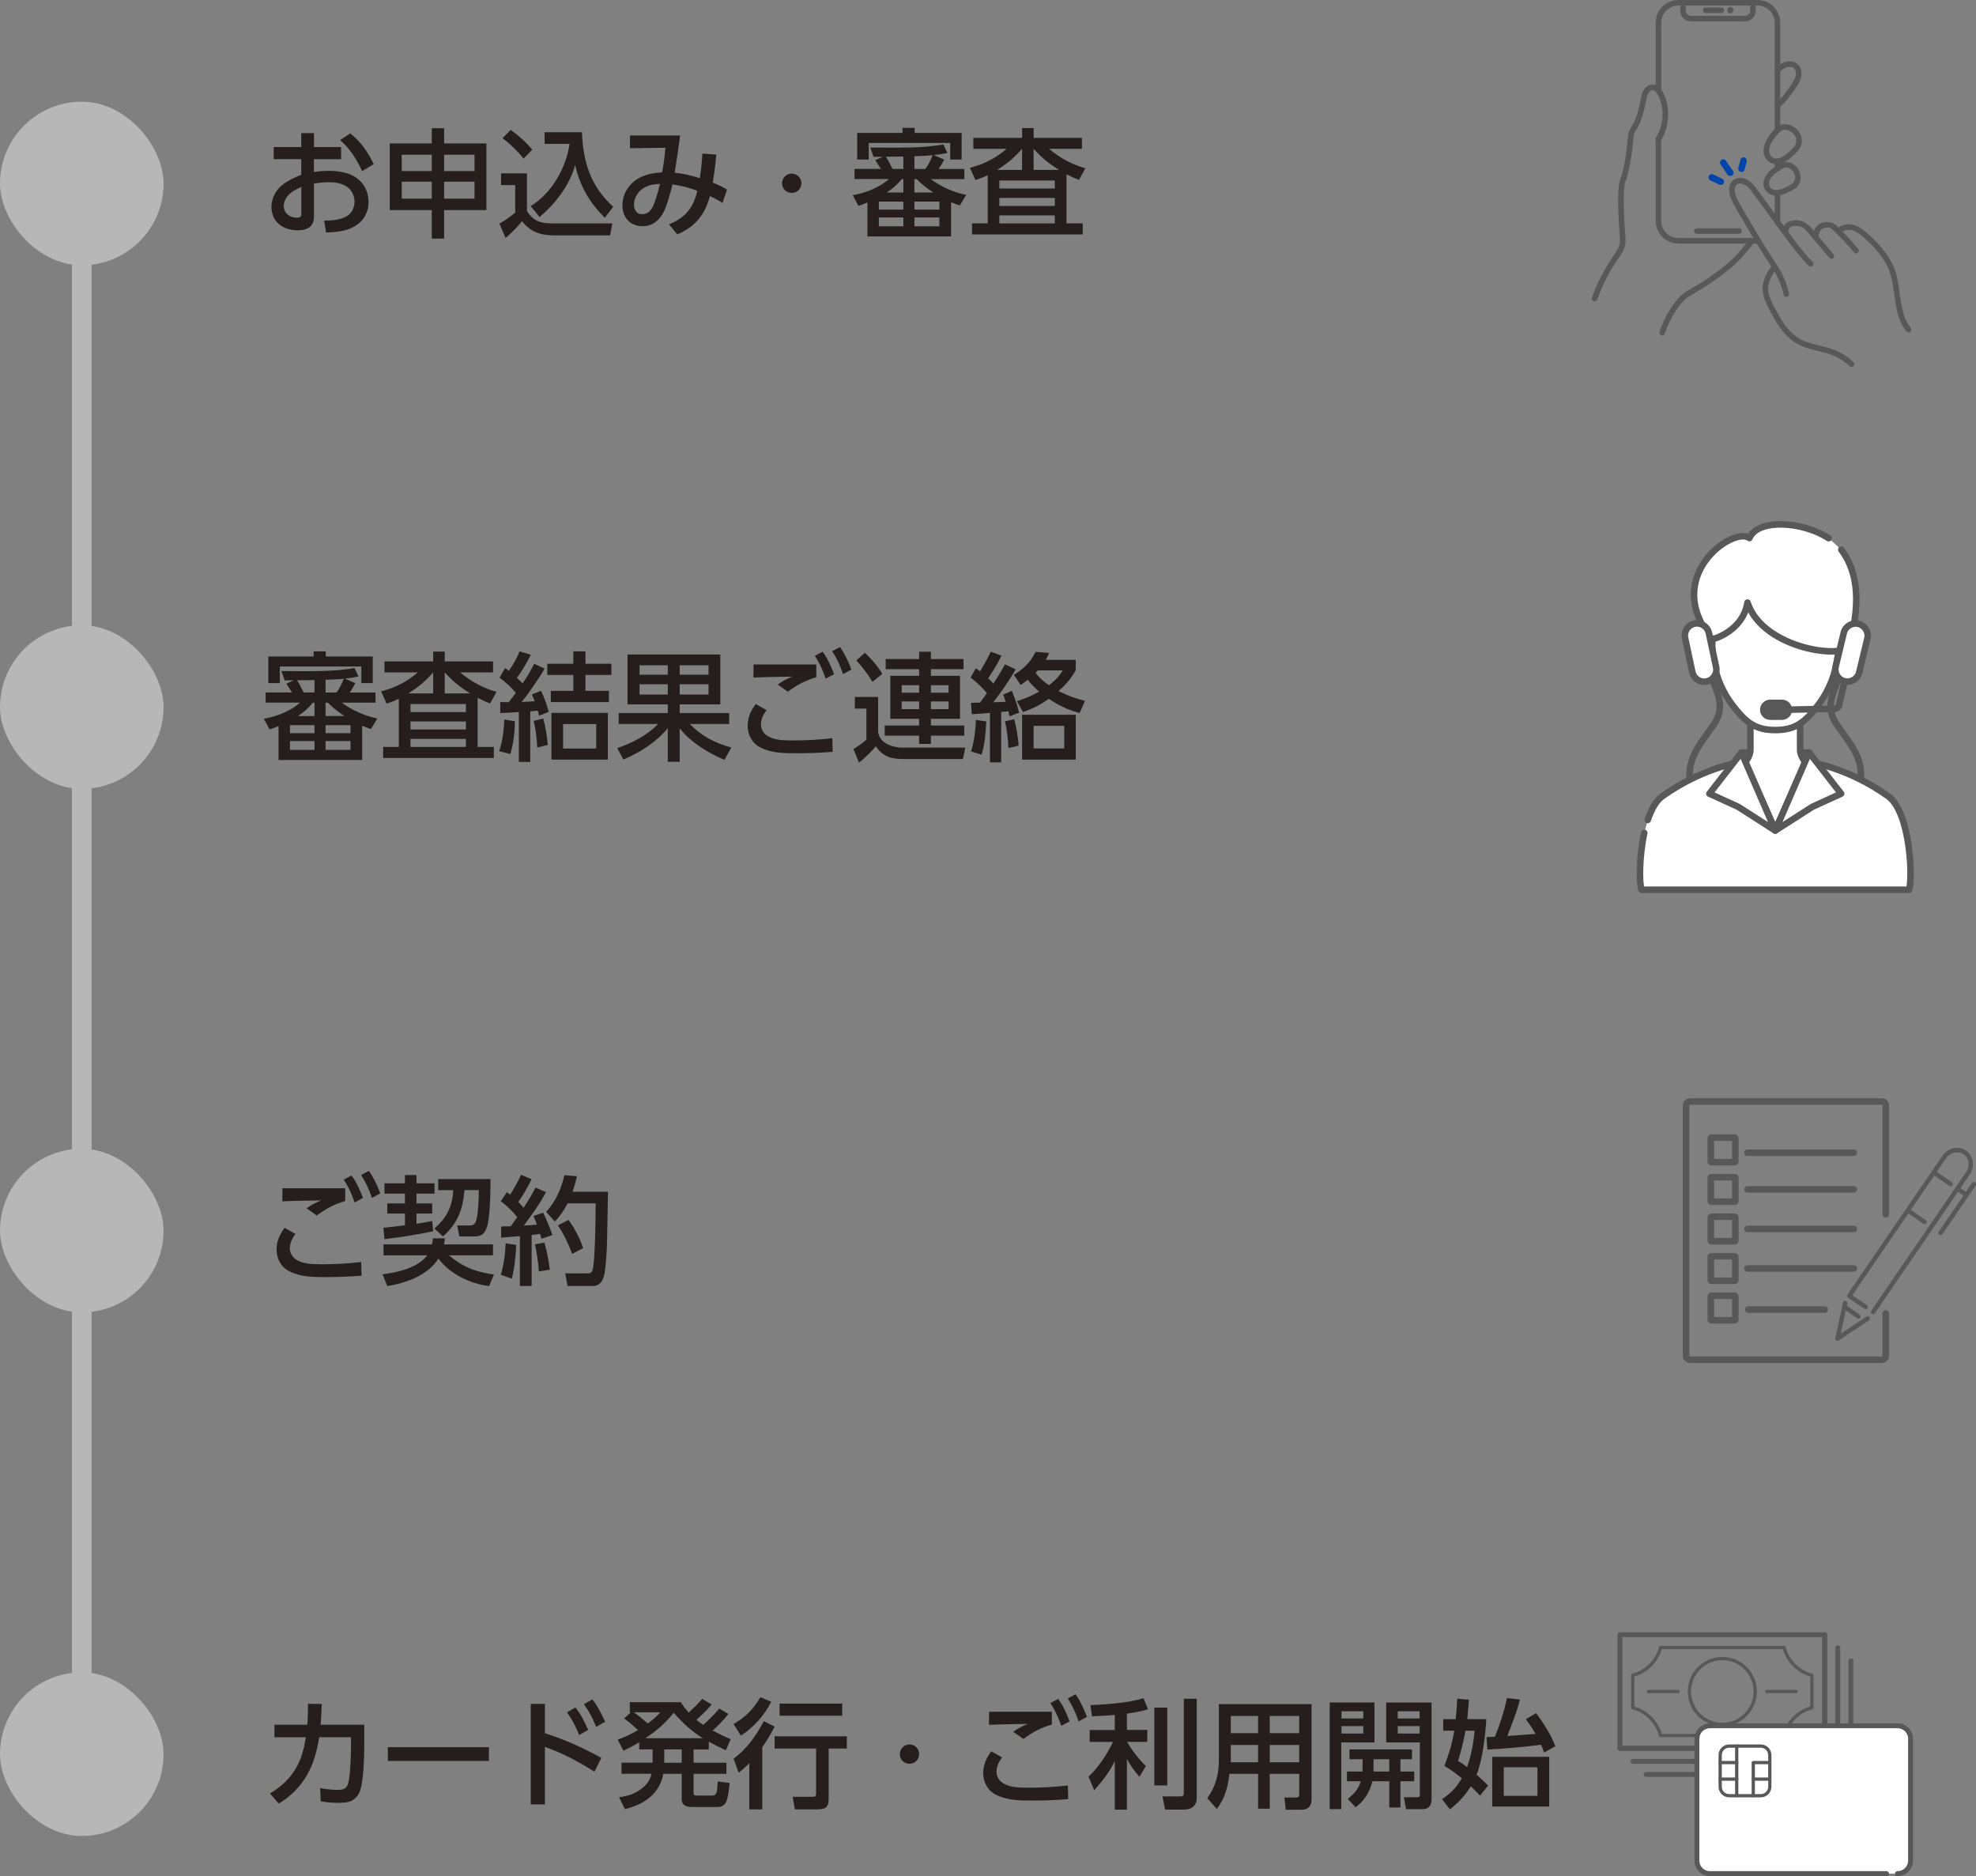 <?xml version="1.0" encoding="UTF-8"?>
<svg id="_レイヤー_2" data-name="レイヤー 2" xmlns="http://www.w3.org/2000/svg" width="604" height="573.34" viewBox="0 0 604 573.34">
  <rect x="0" y="0" width="604" height="573.34" fill="#808080" stroke="none"/>
  <defs>
    <style>
      .cls-1, .cls-2, .cls-3, .cls-4, .cls-5, .cls-6, .cls-7 {
        stroke-linecap: round;
      }

      .cls-1, .cls-2, .cls-3, .cls-4, .cls-5, .cls-7 {
        stroke: #595858;
        stroke-linejoin: round;
      }

      .cls-1, .cls-3, .cls-8, .cls-6, .cls-7 {
        fill: none;
      }

      .cls-2, .cls-9, .cls-5 {
        fill: #fff;
      }

      .cls-3 {
        stroke-width: 1.5px;
      }

      .cls-10, .cls-4 {
        fill: #595858;
      }

      .cls-8 {
        stroke: #b7b7b7;
        stroke-width: 6px;
      }

      .cls-8, .cls-6 {
        stroke-miterlimit: 10;
      }

      .cls-4 {
        stroke-width: .5px;
      }

      .cls-11 {
        fill: #251e1c;
      }

      .cls-5, .cls-6, .cls-7 {
        stroke-width: 2px;
      }

      .cls-6 {
        stroke: #0046aa;
      }

      .cls-12 {
        fill: #b7b7b7;
      }
    </style>
  </defs>
  <g id="text">
    <g>
      <g>
        <path class="cls-10" d="M570.54,402.35l-7.89,5.24,1.56-7.11,3.47,2.38c.1.07.21.11.33.12.23.02.47-.09.61-.29.21-.31.13-.73-.18-.94l-3.92-2.68.16-.71c.08-.36-.15-.72-.51-.8-.36-.08-.72.15-.8.51l-2.38,10.87c-.06.27.05.55.28.7.1.07.21.11.33.12.15.01.3-.03.42-.11l9.27-6.16c.31-.21.39-.62.19-.93-.21-.31-.62-.39-.93-.19Z"/>
        <path class="cls-10" d="M603.71,361.33c-.31-.21-.73-.13-.94.18l-1.86,2.72-1.66-1.14,2.81-4.1c.82-1.19,1.15-2.61.95-3.99-.2-1.4-.93-2.6-2.06-3.36-1.12-.77-2.5-1.02-3.88-.7-1.36.31-2.55,1.14-3.37,2.33l-3.19,4.66s0,0,0,0c0,0,0,0,0,0l-7.94,11.6s0,0,0,0c0,0,0,0,0,0l-17.86,26.1c-.21.31-.13.73.18.94l4.99,3.41c.31.21.73.13.94-.18.21-.31.13-.73-.18-.94l-4.43-3.03,17.1-24.98,4.58,3.14c.1.07.21.11.33.12.23.02.47-.09.61-.29.21-.31.13-.73-.18-.94l-4.58-3.14,7.18-10.49,4.58,3.14c.1.07.21.11.33.12.23.02.47-.09.61-.29.21-.31.13-.73-.18-.94l-4.58-3.14,2.81-4.1c.62-.91,1.53-1.54,2.56-1.78,1.01-.23,2.01-.06,2.82.5.81.55,1.34,1.42,1.48,2.45.15,1.04-.11,2.12-.73,3.03l-28.99,42.35c-.21.31-.13.73.18.94.1.07.21.11.33.12.23.02.47-.09.61-.29l25.42-37.14,1.67,1.14-7.56,11.05c-.21.31-.13.73.18.94.1.07.21.11.33.12.23.02.47-.09.61-.29l7.94-11.61s0,0,0,0c0,0,0,0,0,0l2.24-3.27c.21-.31.13-.73-.18-.94Z"/>
      </g>
      <g>
        <path class="cls-7" d="M576.43,371.08v-33.24c0-.67-.54-1.21-1.21-1.21h-58.64c-.67,0-1.21.54-1.21,1.21v76.49c0,.67.54,1.21,1.21,1.21h58.64c.67,0,1.21-.54,1.21-1.21v-12.94"/>
        <line class="cls-7" x1="566.64" y1="387.66" x2="534.14" y2="387.66"/>
        <line class="cls-7" x1="534.14" y1="375.58" x2="566.64" y2="375.58"/>
        <line class="cls-7" x1="534.14" y1="363.5" x2="566.64" y2="363.5"/>
        <line class="cls-7" x1="534.14" y1="352.28" x2="566.64" y2="352.28"/>
        <line class="cls-7" x1="534.39" y1="400.22" x2="557.78" y2="400.22"/>
        <path class="cls-10" d="M529.43,348.68v5.49h-5.49v-5.49h5.49M530.22,346.68h-7.08c-.67,0-1.21.54-1.21,1.21v7.08c0,.67.54,1.21,1.21,1.21h7.08c.67,0,1.21-.54,1.21-1.21v-7.08c0-.67-.54-1.21-1.21-1.21h0Z"/>
        <path class="cls-10" d="M529.43,360.76v5.49h-5.49v-5.49h5.49M530.22,358.76h-7.08c-.67,0-1.21.54-1.21,1.21v7.08c0,.67.54,1.21,1.21,1.21h7.08c.67,0,1.21-.54,1.21-1.21v-7.08c0-.67-.54-1.21-1.21-1.21h0Z"/>
        <path class="cls-10" d="M529.43,372.84v5.49h-5.49v-5.49h5.49M530.22,370.84h-7.08c-.67,0-1.21.54-1.21,1.21v7.08c0,.67.54,1.21,1.21,1.21h7.08c.67,0,1.21-.54,1.21-1.21v-7.08c0-.67-.54-1.21-1.21-1.21h0Z"/>
        <path class="cls-10" d="M529.43,384.92v5.49h-5.49v-5.49h5.49M530.22,382.92h-7.08c-.67,0-1.21.54-1.21,1.21v7.08c0,.67.54,1.21,1.21,1.21h7.08c.67,0,1.21-.54,1.21-1.21v-7.08c0-.67-.54-1.21-1.21-1.21h0Z"/>
        <path class="cls-10" d="M529.43,397v5.49h-5.49v-5.49h5.49M530.22,395h-7.08c-.67,0-1.21.54-1.21,1.21v7.08c0,.67.54,1.21,1.21,1.21h7.08c.67,0,1.21-.54,1.21-1.21v-7.08c0-.67-.54-1.21-1.21-1.21h0Z"/>
      </g>
    </g>
    <g>
      <path class="cls-7" d="M519.54,245.91h46.2c6.3-9.83,1.77-16.07-2.61-22.1-.54-.74-1.07-1.47-1.56-2.19-3.25-4.72-1.93-8.13-.26-12.45.86-2.23,1.91-4.93,2.61-8.45h-42.55c.71,3.53,1.75,6.23,2.61,8.45,1.67,4.32,2.99,7.73-.26,12.45-.5.72-1.03,1.45-1.56,2.19-4.38,6.04-8.9,12.27-2.61,22.1Z"/>
      <g>
        <polygon class="cls-5" points="532.3 229.98 536.3 229.98 532.3 237.06 532.3 229.98"/>
        <polygon class="cls-5" points="552.98 229.98 548.98 229.98 552.98 237.06 552.98 229.98"/>
        <path class="cls-5" d="M542.64,215.14h7.6v13.99c0,4.58,8.92,10.77,8.92,10.77,0,0,.71,13.08-5.68,16.45-6.39,3.37-10.84,5.02-10.84,5.02,0,0-4.45-1.65-10.84-5.02-6.39-3.37-5.68-16.45-5.68-16.45,0,0,8.92-6.18,8.92-10.77v-13.99h7.6Z"/>
        <path class="cls-5" d="M561.93,197.08c0,7.09-2.52,13.5-6.01,18.15-4.22,5.61-7.22,7.88-13.27,7.88s-9.06-2.27-13.27-7.88c-3.49-4.64-6.01-11.06-6.01-18.15s2.16-13.5,5.65-18.15c3.49-4.64,8.31-7.52,13.64-7.52s10.15,2.87,13.64,7.52c3.49,4.64,5.65,11.06,5.65,18.15Z"/>
        <path class="cls-5" d="M502.6,254.55c-1.6,7.36-1.57,15.61-.82,17.36h81.72c1.24-2.9.52-23.72-6.39-28.61-11.7-8.26-21.99-10.07-24.99-10.69l-9.48,21.01-9.48-21.01c-3,.62-13.29,2.43-24.99,10.69-1.97,1.39-3.44,4.07-4.5,7.27"/>
        <polygon class="cls-5" points="532.3 229.98 522.51 242.55 531.31 246.57 542.64 253.83 532.3 229.98"/>
        <polygon class="cls-5" points="552.98 229.98 562.77 242.55 553.98 246.57 542.64 253.83 552.98 229.98"/>
        <path class="cls-5" d="M558.95,164.47c-7.96-5.19-21.67-6.03-24.21-.03-4.76-3.75-27.14,11.68-11.39,30.95,0,0,9.32-2.24,10.8-11.25,4.76,14.6,30.92,17.64,31.22,12.75,1.86-7.44,4.42-19.58-2.55-28.91"/>
      </g>
      <path class="cls-5" d="M521.7,208.25h0c-2,.43-3.98-.86-4.41-2.86l-2.21-10.39c-.43-2,.86-3.98,2.86-4.41h0c2-.43,3.98.86,4.41,2.86l2.21,10.39c.43,2-.86,3.98-2.86,4.41Z"/>
      <path class="cls-7" d="M545.06,216.91l15.91-.31c.47-.04.94-.4,1.13-.91l2.97-12.78"/>
      <path class="cls-10" d="M544.7,220.01h-3.62c-1.7,0-3.1-1.39-3.1-3.1h0c0-1.7,1.39-3.1,3.1-3.1h3.62c1.7,0,3.1,1.39,3.1,3.1h0c0,1.7-1.39,3.1-3.1,3.1Z"/>
      <path class="cls-5" d="M563.83,208.2h0c-1.99-.48-3.22-2.5-2.74-4.48l2.49-10.32c.48-1.99,2.5-3.22,4.48-2.74h0c1.99.48,3.22,2.5,2.74,4.48l-2.49,10.32c-.48,1.99-2.5,3.22-4.48,2.74Z"/>
    </g>
    <g>
      <g>
        <path class="cls-4" d="M543.63,21.82c.56-.43,1.15-.82,1.75-1.19.52-.32,1.11-.43,1.71-.42.49,0,.96.06,1.34.4.37.32.6.77.71,1.24.29,1.24-.37,2.53-1.01,3.55-.75,1.2-1.59,2.35-2.47,3.46-.78.99-1.68,2.08-2.64,2.82-.26.2-.4.52-.22.83.15.25.57.42.83.22,1.05-.81,1.92-1.82,2.75-2.84,1.02-1.26,2-2.58,2.86-3.97.79-1.28,1.43-2.82,1.08-4.34-.3-1.32-1.28-2.36-2.64-2.53-.81-.1-1.66-.02-2.41.3-.4.17-.75.41-1.11.65-.39.25-.77.51-1.13.79-.26.2-.4.52-.22.83.15.26.56.41.83.22"/>
        <path class="cls-4" d="M507.55,27.69V8.75c0-.87-.08-1.82.06-2.68.44-2.63,2.72-4.6,5.39-4.61.71,0,1.42,0,2.14,0h21.2c.29,0,.58,0,.86,0,.93,0,1.84.21,2.65.66,1.16.63,2.09,1.68,2.53,2.93.25.7.33,1.4.33,2.13v32.61c0,.78,1.21.78,1.21,0V8.39c0-.46,0-.92,0-1.38,0-1.05-.22-2.06-.67-3.01-1.1-2.31-3.51-3.75-6.05-3.75-.87,0-1.74,0-2.61,0h-21.09c-.23,0-.45,0-.68,0-1.52.04-2.97.61-4.13,1.59-1.11.93-1.91,2.27-2.2,3.7-.11.56-.14,1.12-.14,1.69v20.46c0,.78,1.21.78,1.21,0"/>
        <path class="cls-4" d="M542.72,58.93v7.68c0,.43-.01.86-.01,1.29,0,.78,1.21.78,1.21,0,0-2.62.01-5.25.01-7.87v-1.1c0-.78-1.21-.78-1.21,0"/>
        <path class="cls-4" d="M506.34,42.45v24.92c0,1.12.23,2.21.74,3.21.84,1.63,2.37,2.87,4.13,3.36.71.2,1.43.24,2.16.24h23.71c.11,0,.22,0,.32,0,.78-.02.78-1.23,0-1.21-.99.03-1.99,0-2.99,0h-20.2c-.39,0-.78,0-1.18,0-1.27,0-2.53-.41-3.51-1.24-1.25-1.05-1.98-2.58-1.99-4.21,0-.27,0-.55,0-.82v-24.25c0-.78-1.21-.78-1.21,0"/>
        <path class="cls-4" d="M543.93,51.48v-2.19c0-.32-.28-.62-.6-.6-.33.01-.6.27-.6.6v2.19c0,.32.28.62.6.6.33-.01.6-.27.6-.6"/>
        <path class="cls-4" d="M518.66,71.22c1.49,0,2.98,0,4.47,0,2.21,0,4.43,0,6.64,0,.61,0,1.23,0,1.84,0,.78,0,.78-1.21,0-1.21-1.51,0-3.02,0-4.52,0-2.21,0-4.42,0-6.63,0-.6,0-1.2,0-1.81,0-.78,0-.78,1.21,0,1.21"/>
        <path class="cls-4" d="M535.23,2.43h0c.06.77,1.21.79,1.21,0v-.12h-1.21c0,.53.07,1.1-.13,1.61-.24.62-.85,1.08-1.51,1.16-.39.05-.8.01-1.2.01-.46,0-.91,0-1.37,0-.97,0-1.94,0-2.91,0-3.61,0-7.22,0-10.83,0-.4,0-.78,0-1.15-.16-.35-.16-.64-.42-.83-.75-.34-.57-.26-1.22-.26-1.85h-1.21v.1c0,.33.28.6.6.6.36,0,.57-.28.6-.6h0c.04-.32-.3-.6-.6-.6-.36,0-.57.28-.6.6h1.21v-.1c0-.78-1.21-.78-1.21,0,0,.67-.05,1.35.2,1.98.34.88,1.04,1.55,1.94,1.85.44.14.9.14,1.35.14.47,0,.94,0,1.41,0,1.03,0,2.07,0,3.1,0,1.92,0,3.84,0,5.76,0,1.04,0,2.08,0,3.12,0,.94,0,1.89.06,2.83-.01,1.05-.08,2.03-.67,2.52-1.61.39-.75.36-1.54.36-2.37,0-.78-1.21-.78-1.21,0v.12h1.21c-.02-.33-.26-.6-.6-.6-.31,0-.63.28-.6.6"/>
        <path class="cls-4" d="M521.37,3.73c1.59,0,3.18,0,4.77,0,.78,0,.78-1.21,0-1.21-1.59,0-3.18,0-4.77,0-.78,0-.78,1.21,0,1.21"/>
        <path class="cls-4" d="M528.9,3.83c.91,0,.91-1.41,0-1.41s-.91,1.41,0,1.41"/>
        <path class="cls-4" d="M507.37,42.88c.6-.76.99-1.69,1.33-2.59.39-1.02.65-2.08.8-3.17.3-2.19.16-4.43-.49-6.54-.58-1.91-1.84-4.84-4.32-4.44-1.04.17-1.87,1.02-2.29,1.95-.49,1.08-.62,2.29-.87,3.44-.55,2.53-1.22,5.13-2.62,7.34-.42.66.63,1.27,1.04.61,1.16-1.84,1.85-3.96,2.37-6.05.25-1.01.47-2.02.67-3.04.19-.95.38-2.01,1.15-2.68,1.71-1.49,3.08,1.4,3.52,2.66.66,1.89.9,3.89.72,5.88-.09,1.08-.33,2.16-.67,3.19-.17.52-.38,1.02-.61,1.51-.2.41-.38.79-.6,1.08-.2.26-.25.6,0,.85.21.21.65.26.85,0"/>
        <path class="cls-4" d="M498.92,38.87c-.42.65-.82,1.43-.97,2.2-.13.68-.14,1.39-.21,2.08-.17,1.64-.37,3.28-.62,4.91-.26,1.68-.57,3.36-1.02,5-.3,1.11-.8,2.15-.97,3.3-.22,1.47-.26,2.97-.26,4.45-.01,1.92.05,3.83.14,5.75.1,2.05.27,4.1.39,6.15.06,1.05-.01,2.05-.44,3.02-.41.92-1,1.76-1.57,2.58-2.44,3.52-4.47,7.29-6,11.29-.19.49-.37.99-.55,1.49-.11.31.12.66.42.74.33.09.63-.11.74-.42,1.41-4.01,3.33-7.85,5.68-11.39,1.09-1.64,2.48-3.27,2.84-5.27.2-1.12.07-2.24,0-3.37-.07-1-.14-2-.2-2.99-.12-1.98-.2-3.96-.23-5.95-.02-1.63-.02-3.26.12-4.89.01-.15.03-.3.04-.44,0-.08.02-.15.03-.23,0-.03,0-.06.01-.09.03-.2,0,.06,0-.05.04-.25.08-.51.14-.76.12-.51.34-.99.51-1.49.5-1.51.83-3.07,1.11-4.64.31-1.73.55-3.47.75-5.21.09-.76.17-1.53.24-2.29.03-.32.05-.65.09-.97-.01.1.01-.06.02-.09.02-.09.05-.17.07-.25.06-.19.13-.37.21-.55.16-.35.33-.69.54-1.01.43-.65-.62-1.26-1.04-.61"/>
        <path class="cls-4" d="M508.64,101.83c1.02-2.85,2.35-5.64,4.15-8.1.44-.6.92-1.17,1.43-1.72.25-.26.5-.51.76-.75.12-.11.24-.22.36-.32.03-.02.06-.05.09-.07.1-.08-.08.06.02-.01.85-.63,1.78-1.16,2.69-1.7.9-.53,1.81-1.05,2.7-1.6,1.26-.78,2.49-1.64,3.7-2.49,2.13-1.5,4.2-3.1,6.08-4.92,1.97-1.91,3.7-4.05,5.38-6.22.2-.26.04-.68-.22-.83-.31-.18-.63-.04-.83.22-1.47,1.91-3,3.79-4.7,5.5-1.78,1.78-3.74,3.36-5.79,4.83-1.31.94-2.64,1.86-4,2.73-.83.53-1.69,1.01-2.54,1.51-.95.56-1.91,1.11-2.82,1.74-1.05.73-1.93,1.69-2.73,2.68-2.18,2.72-3.71,5.92-4.88,9.19-.11.31.12.66.42.74.33.09.63-.11.74-.42"/>
        <path class="cls-4" d="M546.99,48.22c.97-.89,2.05-1.74,2.8-2.85.67-1,.89-2.19.61-3.36-.54-2.33-3.02-4.1-5.41-3.75-1.06.16-1.83.78-2.53,1.54-.7.76-1.37,1.57-1.92,2.45-1.25,2-2.02,5,.05,6.77,1.08.92,2.54,1.1,3.87.67.52-.17.99-.43,1.45-.72.37-.23.75-.46,1.08-.75.59-.51-.27-1.36-.85-.85-.1.09.1-.06,0,0-.05.03-.1.07-.15.11-.16.11-.31.21-.47.32-.31.2-.63.41-.96.57-.79.38-1.83.5-2.63.1-.77-.39-1.28-1.15-1.39-2-.14-1.05.25-2.13.73-3.04.43-.8.98-1.52,1.57-2.21.29-.33.58-.66.89-.97.12-.12.25-.24.38-.35.02-.01.1-.07.01,0,.03-.02.05-.04.08-.06.11-.07.23-.14.35-.2,1.69-.78,3.88.53,4.53,2.13.4.98.31,2.02-.26,2.91-.67,1.05-1.76,1.86-2.67,2.69-.58.53.28,1.38.85.85"/>
        <path class="cls-4" d="M545.55,58.96c1.07-.5,2.21-.93,3.14-1.67.88-.7,1.39-1.7,1.47-2.82.14-2.09-1.49-4.31-3.59-4.66-.99-.16-1.83.14-2.67.62-.8.45-1.58.97-2.29,1.56-1.72,1.43-3.23,3.96-1.72,6.09,1.3,1.84,3.82,1.68,5.68.88.3-.13.37-.57.22-.83-.18-.31-.53-.35-.83-.22.21-.09-.07.01-.14.04-.17.05-.33.1-.5.15-.32.09-.64.18-.97.23-.28.03-.73.02-1.07-.06-.37-.08-.74-.23-1.03-.48-.66-.55-.89-1.45-.7-2.27.22-.92.85-1.7,1.53-2.34.57-.54,1.19-.95,1.87-1.38.58-.36,1.14-.75,1.78-.83,1.62-.21,3.12,1.46,3.23,2.98.07.96-.28,1.81-1.03,2.42-.86.69-1.98,1.08-2.97,1.54-.3.14-.37.56-.22.83.18.3.53.35.83.22"/>
        <path class="cls-4" d="M546.6,89.76c-.57-2.57-1.57-5.11-2.88-7.4-.61-1.06-1.34-2.05-2.01-3.08-.72-1.1-1.43-2.22-2.13-3.34-1.4-2.25-2.76-4.52-4.1-6.8-.73-1.24-1.46-2.48-2.18-3.71-.67-1.14-1.36-2.26-1.97-3.43-.51-.97-1.03-1.99-1.23-3.08-.09-.52-.13-1.1-.03-1.6.09-.4.24-.72.48-.96s.5-.37.85-.47c.04-.01.25-.04.27-.06-.02.04-.17,0-.03,0,.12,0,.24,0,.37,0,.04,0,.08,0,.11.01.1,0-.15-.03.01,0,.07.01.14.02.22.04.21.04.41.1.6.17.42.15.87.41,1.25.7.53.42.94.95,1.34,1.49.46.62.93,1.25,1.39,1.88.89,1.21,1.78,2.43,2.67,3.64,1.59,2.18,3.17,4.36,4.76,6.54,2.48,3.38,4.97,6.81,7.83,9.88.27.29.55.58.83.86.55.55,1.4-.3.85-.85-2.87-2.89-5.31-6.22-7.73-9.49-1.62-2.19-3.21-4.39-4.81-6.59-.88-1.21-1.76-2.42-2.65-3.63-.48-.65-.96-1.3-1.44-1.95-.47-.64-.92-1.3-1.44-1.9-1.11-1.28-3.13-2.46-4.88-1.88-.93.31-1.63.98-1.93,1.91-.35,1.07-.19,2.33.17,3.38.4,1.19,1,2.33,1.61,3.42.69,1.23,1.43,2.44,2.15,3.66,1.42,2.42,2.85,4.85,4.31,7.25,1.41,2.32,2.86,4.61,4.37,6.87.64.96,1.25,1.92,1.76,2.96.61,1.23,1.12,2.5,1.54,3.81.21.67.4,1.35.55,2.04.17.76,1.33.44,1.17-.32"/>
        <path class="cls-4" d="M546.48,70.31c.08-.85.67-1.26,1.47-1.44.36-.08.76-.1,1.21-.08.17,0,.35.02.52.04-.14-.02.03,0,.05,0,.07.01.13.02.2.04.19.04.38.09.56.16,1.21.43,2.03,1.49,2.83,2.44.9,1.05,1.79,2.12,2.67,3.18,1.12,1.35,2.24,2.69,3.39,4.02.21.25.64.22.85,0,.25-.25.21-.61,0-.85-2.09-2.43-4.11-4.92-6.19-7.36-.96-1.12-1.95-2.2-3.41-2.65-.96-.29-2.07-.32-3.05-.09-.56.14-1.1.39-1.52.8-.49.48-.71,1.12-.78,1.79-.03.33.3.6.6.6.35,0,.57-.28.6-.6"/>
        <path class="cls-4" d="M555.8,71.51c.06-.82.45-1.44,1.17-1.83.76-.41,1.67-.5,2.5-.23.48.16.8.49,1.15.83.42.4.84.81,1.25,1.22.8.79,1.58,1.59,2.34,2.41.94,1.01,1.84,2.04,2.73,3.1.21.25.64.22.85,0,.25-.25.21-.6,0-.85-1.68-1.99-3.44-3.9-5.29-5.73-.87-.85-1.7-1.9-2.93-2.21-1.08-.27-2.23-.11-3.22.42-1.1.59-1.68,1.65-1.77,2.87-.02.33.29.6.6.6.35,0,.58-.28.6-.6"/>
        <path class="cls-4" d="M562.45,71.15c.77-.96,2.04-1.28,3.23-1.12,1.36.19,2.57,1.01,3.6,1.88,2.23,1.87,4.36,4.01,6.05,6.38.84,1.18,1.59,2.43,2.15,3.76.5,1.17.83,2.41,1.08,3.65.53,2.57.76,5.19,1.24,7.76.51,2.74,1.32,5.52,3.17,7.68.21.25.64.22.85,0,.25-.25.21-.61,0-.85-1.62-1.89-2.32-4.39-2.79-6.78-.52-2.64-.75-5.32-1.27-7.95-.26-1.31-.61-2.6-1.12-3.83-.58-1.39-1.32-2.7-2.19-3.93-1.76-2.48-3.94-4.71-6.25-6.68-1.31-1.11-2.79-2.09-4.53-2.3-1.48-.17-3.12.27-4.08,1.47-.2.25-.25.61,0,.85.21.21.65.26.85,0"/>
        <path class="cls-4" d="M566.41,110.88c-1.2-1.13-2.53-2.12-3.99-2.89-1.23-.64-2.54-1.13-3.88-1.52-2.61-.76-5.4-1.16-7.86-2.35-2.48-1.21-4.37-3.26-5.88-5.52-.8-1.19-1.51-2.45-2.18-3.71-.75-1.41-1.54-2.82-2.02-4.35-.25-.79-.43-1.62-.4-2.46.02-.7.18-1.39.39-2.05.45-1.42,1.18-2.81,2.23-3.88.55-.55-.31-1.41-.85-.85-1.03,1.04-1.76,2.35-2.29,3.7-.48,1.24-.8,2.61-.64,3.95.2,1.77.92,3.4,1.72,4.97.69,1.35,1.4,2.69,2.18,3.99,1.49,2.47,3.29,4.83,5.71,6.44,2.4,1.6,5.29,2.17,8.04,2.88,1.49.38,2.98.81,4.38,1.45,1.66.77,3.16,1.81,4.49,3.06.57.53,1.42-.32.85-.85"/>
      </g>
      <g>
        <line class="cls-6" x1="526.76" y1="49.7" x2="528.88" y2="52.79"/>
        <line class="cls-6" x1="523.23" y1="54.21" x2="525.97" y2="55.53"/>
        <line class="cls-6" x1="532.95" y1="49.08" x2="532.33" y2="51.55"/>
      </g>
    </g>
    <g>
      <g>
        <g>
          <rect class="cls-3" x="509.1" y="485.63" width="34.72" height="62.6" transform="translate(1043.39 -9.53) rotate(90)"/>
          <path class="cls-1" d="M545.34,503.49h-37.76c-1.09,4.14-4.36,7.41-8.5,8.5v9.89c4.14,1.09,7.41,4.36,8.5,8.5h37.76c1.09-4.14,4.35-7.41,8.5-8.5v-9.89c-4.15-1.09-7.41-4.36-8.5-8.5Z"/>
          <path class="cls-1" d="M526.46,527c-5.56,0-10.06-4.51-10.06-10.07s4.5-10.06,10.06-10.06,10.06,4.5,10.06,10.06-4.51,10.07-10.06,10.07Z"/>
          <line class="cls-1" x1="503.87" y1="516.93" x2="512.9" y2="516.93"/>
          <line class="cls-1" x1="549.04" y1="516.93" x2="540.02" y2="516.93"/>
        </g>
        <polyline class="cls-3" points="557.76 499.57 557.76 534.29 495.16 534.29"/>
        <polyline class="cls-3" points="561.76 503.57 561.76 538.29 499.16 538.29"/>
        <polyline class="cls-3" points="565.75 507.56 565.75 542.28 503.15 542.28"/>
      </g>
      <g>
        <path class="cls-9" d="M576.66,572.59h-53.97c-2.21,0-4-1.79-4-4v-37.18c0-2.21,1.79-4,4-4h57.31c2.21,0,4,1.79,4,4v37.18c0,2.21-1.79,4-4,4h-3.34Z"/>
        <g>
          <path class="cls-3" d="M576.66,572.59h-53.97c-2.21,0-4-1.79-4-4v-37.18c0-2.21,1.79-4,4-4h57.31c2.21,0,4,1.79,4,4v37.18c0,2.21-1.79,4-4,4"/>
          <path class="cls-2" d="M528.56,533.61h9.66c1.52,0,2.75,1.23,2.75,2.75v9.67c0,1.52-1.23,2.75-2.75,2.75h-9.67c-1.52,0-2.75-1.23-2.75-2.75v-9.66c0-1.52,1.23-2.76,2.76-2.76Z"/>
          <g>
            <line class="cls-1" x1="530.86" y1="533.61" x2="530.86" y2="548.78"/>
            <g>
              <line class="cls-1" x1="525.8" y1="538.66" x2="530.86" y2="538.66"/>
              <line class="cls-1" x1="525.8" y1="543.72" x2="530.86" y2="543.72"/>
            </g>
            <g>
              <polyline class="cls-1" points="540.98 538.66 535.92 538.66 535.92 548.78"/>
              <line class="cls-1" x1="535.92" y1="543.72" x2="540.98" y2="543.72"/>
            </g>
          </g>
        </g>
      </g>
    </g>
    <g>
      <path class="cls-11" d="M104.26,44.94v3.71h-8.31v3.92c1.51-.25,3.06-.36,4.57-.36,2.92,0,6.3.5,8.64,2.3,2.3,1.73,3.49,4.32,3.49,7.2,0,4.1-2.41,6.98-6.19,8.35-2.16.76-4.46.94-6.77.97l-.61-3.6c2.27-.04,4.79-.18,6.84-1.3,1.58-.9,2.45-2.66,2.45-4.43,0-1.66-.65-3.2-1.87-4.28-1.51-1.33-3.89-1.73-5.83-1.73-1.58,0-3.17.14-4.71.4v10.15c0,3.17-2.2,4.14-5,4.14-4.36,0-7.99-2.52-7.99-7.16,0-2.84,1.55-5.54,3.89-7.13,1.69-1.19,3.31-1.91,5.22-2.66v-4.79h-8.42v-3.71h8.42v-4.25h3.89v4.25h8.31ZM89.04,58.83c-1.3.94-2.3,2.52-2.3,4.14,0,2.2,1.84,3.56,3.92,3.56,1.44,0,1.44-.65,1.44-1.12v-8.28c-1.08.5-2.12.97-3.06,1.69ZM107.07,40.76c3.2,2.56,5.44,5.76,7.16,9.4l-3.53,2.12c-1.73-3.6-3.67-6.8-6.73-9.47l3.1-2.05Z"/>
      <path class="cls-11" d="M131.98,72.91v-8.71h-12.85v-20.37h12.85v-4.64h3.78v4.64h12.92v20.37h-12.92v8.71h-3.78ZM122.8,52.28h9.18v-5h-9.18v5ZM122.8,60.71h9.18v-5.18h-9.18v5.18ZM135.76,47.28v5h9.29v-5h-9.29ZM135.76,55.52v5.18h9.29v-5.18h-9.29Z"/>
      <path class="cls-11" d="M161.07,52.97v11.52c1.94,3.06,4.14,3.78,7.63,3.78h18.47l-.68,3.67h-16.95c-4.21,0-7.34-.97-9.97-4.36-1.4,1.76-3.28,3.71-5.04,5.15l-1.87-4.39c1.69-.97,3.31-2.09,4.82-3.35v-8.42h-4.32v-3.6h7.92ZM162.69,45.73l-2.66,2.74c-1.87-2.38-4.07-4.43-6.41-6.26l2.48-2.52c2.59,1.87,4.54,3.6,6.59,6.05ZM166.47,43.97v-3.56h11.41c.36,9.14,2.63,16.49,9.57,22.79l-2.59,3.35c-4.68-4.68-7.56-9.61-9.04-16.09-1.84,6.3-5.94,11.66-10.87,15.87l-2.77-3.35c6.44-3.85,10.87-11.66,11.92-19.01h-7.63Z"/>
      <path class="cls-11" d="M207.01,71.61l-2.52-3.02c5.08-2.16,7.38-4.97,8.67-10.29-2.66-.94-4.75-1.58-7.6-1.91-.5,2.12-1.33,5-2.09,7.02-1.15,3.13-3.46,5.72-7.02,5.72-3.82,0-6.19-2.63-6.19-6.37s2.27-7.06,5.58-8.6c2.12-.97,4.21-1.37,6.55-1.48.47-2.48.79-5,1.01-7.52l-10.83.14v-3.89h15.33c-.5,3.82-1.08,7.6-1.66,11.38,2.63.25,5.18.86,7.67,1.66.4-2.48.65-5,.79-7.52l4.25.32c-.29,3.13-.58,5.47-1.08,8.57,1.51.58,2.95,1.29,4.36,2.09l-1.37,4.1c-1.26-.79-2.56-1.48-3.85-2.09-1.58,5.72-4.46,9.39-10.01,11.7ZM195.81,58.15c-1.22,1.12-2.02,2.7-2.02,4.39,0,1.58.76,2.92,2.48,2.92,2.27,0,3.2-1.87,3.85-3.74.68-1.83,1.15-3.71,1.62-5.54-2.23.14-4.21.43-5.94,1.98Z"/>
      <path class="cls-11" d="M242,53.07c1.66,0,2.95,1.3,2.95,2.95s-1.3,2.95-2.95,2.95-2.95-1.3-2.95-2.95,1.3-2.95,2.95-2.95Z"/>
      <path class="cls-11" d="M288.58,48.76c-.47,1.04-1.01,1.94-1.66,2.88h7.85v3.1h-10.29c3.13,2.3,7.02,4.07,10.87,4.82l-1.98,3.24c-.9-.32-1.76-.61-2.66-1.01v10.47h-25.56v-10.37c-.9.4-1.84.72-2.74,1.04l-1.76-3.28c3.92-.68,8.03-2.27,11.09-4.93h-10.55v-3.1h8.06c-.4-.72-1.26-1.98-1.73-2.66l2.27-1.04h-2.77l-1.01-2.84c2.2,0,4.39.04,6.62.04,5.22,0,10.58-.04,15.73-.97l1.22,2.59c-1.48.32-2.66.5-4.17.65l3.17,1.37ZM279.58,39.07v1.55h14.36v8.14h-3.49v-5.08h-24.91v5.08h-3.53v-8.14h13.86v-1.55h3.71ZM268.64,61.61v2.45h7.49v-2.45h-7.49ZM268.64,66.46v2.7h7.49v-2.7h-7.49ZM270.8,47.89c.76,1.22,1.4,2.45,2.02,3.74h3.31v-3.78c-1.76,0-3.53.04-5.33.04ZM271.05,58.83h5.08v-4.1h-.5c-1.48,1.8-2.63,2.77-4.57,4.1ZM279.51,47.75v3.89h3.35c.94-1.3,1.66-2.74,2.23-4.21-1.76.18-3.82.25-5.58.32ZM280.19,54.73h-.68v4.1h5.76c-2.02-1.37-3.35-2.38-5.08-4.1ZM279.51,61.61v2.45h7.63v-2.45h-7.63ZM279.51,66.46v2.7h7.63v-2.7h-7.63Z"/>
      <path class="cls-11" d="M325.98,68.26h4.97v3.38h-33.83v-3.38h4.79v-14.72c-1.33.65-2.34,1.01-3.74,1.48l-1.69-3.74c4.25-1.08,7.92-2.95,11.23-5.8h-10.19v-3.35h14.9v-2.99h3.53v2.99h14.76v3.35h-10.04c3.2,2.74,7.02,4.82,11.09,5.94l-1.94,3.56c-1.4-.54-2.48-1.04-3.82-1.73v15.01ZM312.41,45.48c-2.48,2.81-4.64,4.61-7.63,6.44h7.63v-6.44ZM305.47,55.16v2.45h16.95v-2.45h-16.95ZM305.47,60.49v2.45h16.95v-2.45h-16.95ZM305.47,65.82v2.45h16.95v-2.45h-16.95ZM315.94,45.48v6.44h7.74c-3.1-1.98-5.29-3.71-7.74-6.44Z"/>
    </g>
    <g>
      <path class="cls-11" d="M90.33,377.11c-1.01,1.26-1.73,2.77-1.73,4.39s.94,2.92,2.27,3.64c2.12,1.15,4.43,1.22,7.77,1.22,3.92,0,7.85-.22,11.77-.68l.11,4.18c-3.6.29-7.2.43-10.83.43-3.82,0-7.85,0-11.3-1.8-2.52-1.3-3.85-3.82-3.85-6.62,0-2.59.97-4.57,2.45-6.62l3.35,1.87ZM105.52,363.14v3.89c-3.6,1.12-5.69,2.23-8.71,4.43l-3.1-2.2c1.51-1.08,2.77-1.69,4.43-2.41-3.92.07-7.88.11-11.84.29l.04-4h19.19ZM107.46,359.22c1.62,2.3,2.48,4.28,3.49,6.88l-2.56,1.37c-.97-2.81-1.73-4.46-3.31-6.98l2.38-1.26ZM112.76,357.82c1.58,2.27,2.48,4.32,3.49,6.88l-2.56,1.4c-.94-2.77-1.76-4.54-3.31-7.02l2.38-1.26Z"/>
      <path class="cls-11" d="M150.7,380.28v3.35h-13.5c4.54,3.71,8.03,5.04,13.79,5.87l-1.48,3.53c-5.76-.68-12.02-3.71-15.51-8.39-3.17,5.08-9.97,7.52-15.62,8.39l-1.44-3.6c4.39-.5,10.91-2.02,13.64-5.79h-13.35v-3.35h14.83c.14-.72.18-1.12.25-1.84h3.64c-.04.68-.07,1.15-.22,1.84h14.97ZM123.78,370.88h-5.4v-3.1h5.4v-2.99h-6.26v-3.17h6.26v-2.52h3.53v2.52h5.51v3.17h-5.51v2.99h4.79v3.1h-4.79v3.1c1.62-.25,3.2-.5,4.79-.83l.32,3.13c-4.93,1.01-9.9,1.84-14.9,2.41l-.32-3.49c2.2-.22,4.39-.43,6.59-.76v-3.56ZM149.94,360.33c0,4.43-.18,12.06-1.12,14.72-.65,1.87-1.62,2.81-3.6,2.81h-4.82l-.65-3.35h3.85c.83,0,1.48-.29,1.8-1.08.79-1.91.97-7.49.97-9.72h-4.39c-.47,5.83-2.09,10.26-6.59,14.15l-2.59-2.41c3.78-3.35,5.47-6.7,5.76-11.73h-4.61v-3.38h15.98Z"/>
      <path class="cls-11" d="M153.08,367.1l1.84-2.77c.32.25.65.5,1.01.76,1.33-2.05,2.3-3.85,3.35-6.05l3.2,1.33c-.94,2.02-2.74,5.22-4.07,6.95.54.54,1.12,1.19,1.66,1.76,1.33-2.05,2.52-3.96,3.63-6.16l3.2,1.4c-1.91,3.6-4.36,6.98-6.8,10.22,1.33-.07,2.66-.14,4-.29-.32-.97-.61-1.69-1.04-2.63l2.95-1.01c.83,1.48,2.3,5.18,2.84,6.84l-3.35,1.12c-.11-.5-.25-1.01-.43-1.48-.83.11-1.69.22-2.56.32v15.59h-3.6v-15.23c-1.91.14-3.82.32-5.72.47v-3.42c.97-.04,1.98-.04,2.95-.07.68-.94,1.33-1.87,1.98-2.81-1.48-1.76-3.17-3.46-5.04-4.86ZM153.08,389.56c.94-3.06,1.37-6.41,1.48-9.61l3.24.5c-.18,3.35-.5,7.09-1.37,10.33l-3.35-1.22ZM164.71,388.56c-.11-2.23-.68-6.08-1.19-8.28l2.88-.54c.83,2.84,1.3,5.36,1.66,8.28l-3.35.54ZM185.84,364.22c-.07,4.57-.18,9.14-.25,13.71-.07,3.6-.22,7.2-.72,10.73-.07.65-.32,1.66-.58,2.23-.54,1.19-1.55,2.12-2.92,2.12h-7.88l-.72-3.85h6.55c1.08,0,1.58-.18,1.84-1.12.72-2.45.9-15.66.9-18.93v-1.37h-8.57c-1.12,2.2-2.2,3.78-3.89,5.58l-2.66-2.99c2.84-2.95,4.71-7.2,5.58-11.19l3.85.32c-.4,1.62-.79,3.17-1.37,4.75h10.83ZM178.24,381.43l-3.35,1.76c-1.08-2.95-2.59-6.12-4.36-8.71l3.24-1.66c1.94,2.63,3.42,5.47,4.46,8.6Z"/>
    </g>
    <g>
      <path class="cls-11" d="M108.58,208.76c-.47,1.04-1.01,1.94-1.66,2.88h7.85v3.1h-10.29c3.13,2.3,7.02,4.07,10.87,4.82l-1.98,3.24c-.9-.32-1.76-.61-2.66-1.01v10.47h-25.56v-10.37c-.9.4-1.84.72-2.74,1.04l-1.76-3.28c3.92-.68,8.03-2.27,11.09-4.93h-10.55v-3.1h8.06c-.4-.72-1.26-1.98-1.73-2.66l2.27-1.04h-2.77l-1.01-2.84c2.2,0,4.39.04,6.62.04,5.22,0,10.58-.04,15.73-.97l1.22,2.59c-1.48.32-2.66.5-4.17.65l3.17,1.37ZM99.58,199.07v1.55h14.36v8.14h-3.49v-5.08h-24.91v5.08h-3.53v-8.14h13.86v-1.55h3.71ZM88.64,221.61v2.45h7.49v-2.45h-7.49ZM88.64,226.47v2.7h7.49v-2.7h-7.49ZM90.8,207.89c.76,1.22,1.4,2.45,2.02,3.74h3.31v-3.78c-1.76,0-3.53.04-5.33.04ZM91.05,218.84h5.08v-4.1h-.5c-1.48,1.8-2.63,2.77-4.57,4.1ZM99.51,207.75v3.89h3.35c.94-1.3,1.66-2.74,2.23-4.21-1.76.18-3.82.25-5.58.32ZM100.19,214.73h-.68v4.1h5.76c-2.02-1.37-3.35-2.38-5.08-4.1ZM99.51,221.61v2.45h7.63v-2.45h-7.63ZM99.51,226.47v2.7h7.63v-2.7h-7.63Z"/>
      <path class="cls-11" d="M145.98,228.27h4.97v3.38h-33.83v-3.38h4.79v-14.72c-1.33.65-2.34,1.01-3.74,1.48l-1.69-3.74c4.25-1.08,7.92-2.95,11.23-5.8h-10.19v-3.35h14.9v-2.99h3.53v2.99h14.76v3.35h-10.04c3.2,2.74,7.02,4.82,11.09,5.94l-1.94,3.56c-1.4-.54-2.48-1.04-3.82-1.73v15.01ZM132.41,205.48c-2.48,2.81-4.64,4.61-7.63,6.44h7.63v-6.44ZM125.47,215.16v2.45h16.95v-2.45h-16.95ZM125.47,220.49v2.45h16.95v-2.45h-16.95ZM125.47,225.82v2.45h16.95v-2.45h-16.95ZM135.94,205.48v6.44h7.74c-3.1-1.98-5.29-3.71-7.74-6.44Z"/>
      <path class="cls-11" d="M156,230.43l-3.42-.86c1.04-3.1,1.44-6.41,1.58-9.68l3.24.54c-.07,3.56-.43,6.55-1.4,10.01ZM163.27,202.85l3.2,1.48c-1.26,2.27-5.4,8.42-7.05,10.19,1.33-.04,2.7-.11,4.03-.22-.25-.68-.58-1.4-.86-2.09l2.77-1.08c1.04,2.05,1.76,4.21,2.38,6.41l-2.95,1.19c-.11-.54-.25-1.04-.4-1.55-.76.11-1.55.14-2.3.22v15.44h-3.49v-15.23c-1.91.11-3.78.25-5.69.29v-3.35c.83.04,1.69.04,2.56.04.76-.9,1.48-1.87,2.2-2.81-1.58-1.98-2.99-3.13-4.97-4.68l1.69-2.92c.4.25.79.54,1.15.83,1.15-1.55,2.56-4.1,3.28-5.94l3.42,1.04c-.83,1.84-3.02,5.47-4.25,7.06.58.54,1.19,1.12,1.73,1.69,1.33-1.91,2.56-3.89,3.56-6.01ZM167.44,227.65l-3.24.79c-.04-2.34-.5-5.83-1.04-8.14l2.88-.72c.72,2.48,1.15,5.51,1.4,8.06ZM178.96,199.07v3.78h7.92v3.42h-7.92v4.86h7.16v3.42h-17.75v-3.42h6.88v-4.86h-7.96v-3.42h7.96v-3.78h3.71ZM185.8,232.15h-17.24v-14.29h17.24v14.29ZM172.12,221.28v7.49h10.12v-7.49h-10.12Z"/>
      <path class="cls-11" d="M189.12,221.25v-3.35h15.01v-2.63h-12.31v-15.26h28.36v15.26h-12.42v2.63h15.12v3.35h-12.06c3.78,3.81,7.59,5.76,12.71,7.2l-2.09,3.78c-5.08-2.2-10.19-5.26-13.68-9.65v10.22h-3.64v-10.26c-3.64,4.36-8.39,7.38-13.57,9.58l-1.87-3.49c4.54-1.58,9.14-3.85,12.46-7.38h-12.02ZM195.49,203.32v2.88h8.64v-2.88h-8.64ZM195.49,209.12v3.13h8.64v-3.13h-8.64ZM207.76,203.32v2.88h8.82v-2.88h-8.82ZM207.76,209.12v3.13h8.82v-3.13h-8.82Z"/>
      <path class="cls-11" d="M234.33,217.04c-1.01,1.26-1.73,2.77-1.73,4.39s.94,2.92,2.27,3.63c2.12,1.15,4.43,1.22,7.77,1.22,3.92,0,7.85-.22,11.77-.68l.11,4.17c-3.6.29-7.2.43-10.83.43-3.82,0-7.85,0-11.3-1.8-2.52-1.29-3.85-3.81-3.85-6.62,0-2.59.97-4.57,2.45-6.62l3.35,1.87ZM249.52,203.07v3.89c-3.6,1.12-5.69,2.23-8.71,4.43l-3.1-2.2c1.51-1.08,2.77-1.69,4.43-2.41-3.92.07-7.88.11-11.84.29l.04-4h19.19ZM251.46,199.15c1.62,2.3,2.48,4.28,3.49,6.88l-2.56,1.37c-.97-2.81-1.73-4.46-3.31-6.98l2.38-1.26ZM256.76,197.74c1.58,2.27,2.48,4.32,3.49,6.88l-2.56,1.4c-.94-2.77-1.76-4.54-3.31-7.02l2.38-1.26Z"/>
      <path class="cls-11" d="M268.42,213v10.76c.36,1.73,1.12,2.74,2.7,3.6,1.48.76,3.13,1.12,4.79,1.12h19.15l-.72,3.49h-18.14c-3.6,0-6.44-.68-8.46-3.92-1.37,1.62-3.49,3.74-5.18,5l-1.69-4.14c1.26-.79,2.92-1.83,3.96-2.88v-9.47h-3.53v-3.56h7.13ZM269.68,205.95l-2.99,2.41c-1.58-2.59-2.92-4.28-4.93-6.55l2.59-2.3c1.62,1.4,4.36,4.54,5.33,6.44ZM284.55,204.51v2.02h8.89v13.14h-8.89v2.05h10.19v3.1h-10.19v2.52h-3.6v-2.52h-10.51v-3.1h10.51v-2.05h-8.82v-13.14h8.82v-2.02h-10.22v-3.1h10.22v-2.23h3.6v2.23h9.97v3.1h-9.97ZM275.62,209.41v2.3h5.33v-2.3h-5.33ZM275.62,214.37v2.34h5.33v-2.34h-5.33ZM284.55,209.41v2.3h5.4v-2.3h-5.4ZM284.55,214.37v2.34h5.4v-2.34h-5.4Z"/>
      <path class="cls-11" d="M307.19,203.03l3.28,1.51c-2.12,3.6-4.25,6.77-6.88,10.08,1.3-.07,2.56-.07,3.82-.14-.22-.72-.5-1.48-.79-2.2l2.66-1.15c.94,2.23,1.66,4.28,2.23,6.66l-2.92,1.12c-.11-.54-.22-1.04-.36-1.55-.72.11-1.48.14-2.2.22v15.41h-3.42v-15.12c-1.87.14-3.71.32-5.58.4l-.22-3.49c.9,0,1.84-.04,2.74-.04.72-.97,1.44-1.94,2.12-2.92-1.48-1.76-3.17-3.38-5-4.75l1.62-2.84c.43.29.86.61,1.3.94,1.15-1.94,2.27-3.96,3.28-6.01l3.24,1.22c-1.04,2.23-2.66,4.86-4.07,6.91.58.5,1.12,1.04,1.62,1.62,1.26-1.98,2.41-3.78,3.53-5.87ZM296.83,229.63c.97-3.1,1.33-6.37,1.48-9.61l3.17.47c-.22,3.63-.4,6.62-1.44,10.15l-3.2-1.01ZM308.24,228.59c-.07-2.38-.47-5.83-1.04-8.17l2.81-.61c.65,2.12,1.19,5.83,1.37,8.06l-3.13.72ZM331.64,214.19l-1.62,3.71c-3.67-.97-6.26-2.27-9.43-4.32-2.7,1.84-4.75,2.92-7.85,4.03l-1.91-3.31c2.63-.86,4.39-1.58,6.8-2.95-1.26-1.08-2.48-2.23-3.46-3.6-.72.58-1.44,1.08-2.2,1.58l-2.05-3.1c2.88-1.8,5.15-3.89,6.62-7.02l4.14.32c-.32.83-.58,1.37-1.04,2.12h9.18v3.2c-1.55,2.74-2.95,4.25-5.26,6.34,2.84,1.44,4.97,2.2,8.06,2.99ZM328.83,232.15h-16.41v-13.71h16.41v13.71ZM315.94,221.82v6.91h9.36v-6.91h-9.36ZM324.83,204.87h-7.59c-.22.25-.47.5-.68.72.97,1.48,2.59,2.81,4.07,3.82,1.84-1.44,2.99-2.48,4.21-4.54Z"/>
    </g>
    <g>
      <path class="cls-11" d="M93.97,542.23c-2.12,3.78-5.04,6.7-8.75,8.96l-2.7-3.1c3.31-1.98,5.9-4.28,7.88-7.63,1.8-2.95,2.52-6.16,3.1-9.54h-9.61v-3.82h10.04c.18-2.12.22-4.28.22-6.41l4.21.07c-.07,2.12-.18,4.21-.36,6.33h13.35v5.94c0,3.53-.18,11.55-1.44,14.65-.58,1.4-1.91,2.63-3.38,2.99-1.04.25-2.16.29-3.24.29-1.76,0-3.49-.14-5.25-.47l-.18-4.03c1.76.29,3.49.54,5.29.54,1.98,0,2.84-.4,3.31-2.12.61-2.27.83-8.53.83-11.05v-2.92h-9.72c-.65,3.92-1.58,7.81-3.6,11.3Z"/>
      <path class="cls-11" d="M149.44,533.95v4.21h-30.88v-4.21h30.88Z"/>
      <path class="cls-11" d="M183.82,537.23l-2.12,4.21c-5.25-3.28-9.32-5.47-15.15-7.59v17.6h-4.32v-30.74h4.32v8.96c6.01,1.91,11.77,4.5,17.28,7.56ZM175.9,521.82c1.66,2.12,2.77,4.36,3.89,6.84l-2.77,1.58c-1.08-2.74-2.02-4.54-3.71-6.95l2.59-1.48ZM181.08,519.37c1.66,2.12,2.77,4.36,3.89,6.8l-2.74,1.58c-1.19-2.92-1.94-4.36-3.74-6.95l2.59-1.44Z"/>
      <path class="cls-11" d="M219.82,522.14l2.84,1.66c-1.48,1.84-3.06,3.49-4.82,5.08,1.84.97,3.6,1.83,5.51,2.63l-1.48,3.38c-1.76-.83-3.53-1.69-5.22-2.63v2.38h-4.64v4.07h10.04v3.38h-10.04v5.79c0,.72.32.86.97.86h4.64c1.51,0,1.58-1.01,1.76-4.32l3.64.47c-.18,1.66-.4,4.46-1.12,5.9-.61,1.15-1.58,1.44-2.81,1.44h-7.52c-1.69,0-3.2-.4-3.2-2.45v-7.7h-5.62c-1.12,6.19-5.94,9.39-11.73,10.8l-1.8-3.64c2.52-.29,4.61-.97,6.66-2.45,1.62-1.15,2.92-2.7,3.24-4.72h-9.14v-3.38h9.5v-4.07h-4.1v-2.16c-1.62.97-3.1,1.76-4.82,2.56l-1.76-3.38c2.38-.83,4.03-1.66,6.23-2.92-1.37-1.26-2.77-2.45-4.25-3.56l2.05-1.87h-.32v-3.1h15.59c.79,1.26,1.4,2.05,2.41,3.17,1.55-1.48,2.74-2.48,4.14-4.18l2.88,1.73c-1.33,1.58-3.1,3.28-4.64,4.71.72.58,1.33,1.01,2.09,1.51,1.84-1.73,3.28-3.02,4.86-5ZM201.86,523.29h-8.13c1.51,1.04,2.92,2.23,4.28,3.42,1.55-1.15,2.52-2.02,3.85-3.42ZM205.93,523.44c-2.63,3.24-5.22,5.47-8.64,7.77h17.57c-3.42-2.05-6.3-4.79-8.93-7.77ZM203.05,534.63v4.07h5.33v-4.07h-5.33Z"/>
      <path class="cls-11" d="M226.45,530.42l-2.23-3.56c3.67-2.05,6.05-4.57,8.21-8.17l3.31,1.37c-1.87,3.92-5.58,8.06-9.29,10.37ZM233,552.96h-3.96v-14.15c-1.08,1.12-2.02,1.98-3.24,2.95l-1.58-4.32c4.03-2.88,6.98-7.09,9.25-11.45l3.31,1.66c-1.12,2.2-2.38,4.32-3.78,6.34v18.97ZM258.84,534.35h-5.54v15.41c0,2.88-1.3,3.2-3.85,3.2h-6.48l-.68-3.85h6.01c.76,0,1.15-.11,1.15-.97v-13.79h-12.67v-3.71h22.07v3.71ZM257.44,524.34h-19.15v-3.71h19.15v3.71Z"/>
      <path class="cls-11" d="M278,533.12c1.66,0,2.95,1.3,2.95,2.95s-1.3,2.95-2.95,2.95-2.95-1.3-2.95-2.95,1.3-2.95,2.95-2.95Z"/>
      <path class="cls-11" d="M306.33,537.08c-1.01,1.26-1.73,2.77-1.73,4.39s.94,2.92,2.27,3.64c2.12,1.15,4.43,1.22,7.77,1.22,3.92,0,7.85-.22,11.77-.68l.11,4.18c-3.6.29-7.2.43-10.83.43-3.82,0-7.85,0-11.3-1.8-2.52-1.3-3.85-3.82-3.85-6.62,0-2.59.97-4.57,2.45-6.62l3.35,1.87ZM321.52,523.12v3.89c-3.6,1.12-5.69,2.23-8.71,4.43l-3.1-2.2c1.51-1.08,2.77-1.69,4.43-2.41-3.92.07-7.88.11-11.84.29l.04-4h19.19ZM323.46,519.19c1.62,2.3,2.48,4.28,3.49,6.88l-2.56,1.37c-.97-2.81-1.73-4.46-3.31-6.98l2.38-1.26ZM328.76,517.79c1.58,2.27,2.48,4.32,3.49,6.88l-2.56,1.4c-.94-2.77-1.76-4.54-3.31-7.02l2.38-1.26Z"/>
      <path class="cls-11" d="M333.8,524.52l-.5-3.42c4.79-.22,11.73-.68,16.23-2.12l1.37,3.38c-2.12.65-4.25,1.01-6.44,1.33v5h6.23v3.64h-6.16c1.55,2.7,3.49,5.18,5.72,7.38l-1.94,3.28c-1.62-1.8-2.66-3.31-3.85-5.43v15.48h-3.71v-14.83c-1.69,3.42-3.71,6.08-6.3,8.89l-1.73-4.14c3.1-2.88,5.65-6.8,7.49-10.62h-7.13v-3.64h7.67v-4.61c-2.3.22-4.61.32-6.95.43ZM356.8,545.65h-3.96v-23.79h3.96v23.79ZM365.8,549.46c0,2.38-1.58,3.56-3.85,3.56h-5.83l-.79-4.03h5.4c.76,0,1.12-.14,1.12-.97v-28.87h3.96v30.31Z"/>
      <path class="cls-11" d="M400.9,549.97c0,2.02-1.12,3.1-3.09,3.1h-4.79l-.43-3.74h3.67c.58,0,.86-.25.86-.83v-6.41h-9v10.65h-3.56v-10.65h-8.78c-.43,4.1-1.33,7.34-3.82,10.73l-2.95-3.31c2.56-3.38,3.56-7.34,3.56-11.55v-17.17h28.33v29.19ZM376.21,524.41v5.25h8.35v-5.25h-8.35ZM376.21,533.27v5.29h8.35v-5.29h-8.35ZM388.12,524.41v5.25h9v-5.25h-9ZM388.12,533.27v5.29h9v-5.29h-9Z"/>
      <path class="cls-11" d="M420.13,520.31v12.2h-10.15v20.37h-3.53v-32.58h13.68ZM410.05,522.97v2.2h6.66v-2.2h-6.66ZM410.05,527.51v2.27h6.66v-2.27h-6.66ZM416.49,540.93v-3.31h-4v-2.99h19.11v2.99h-3.53v3.78h4.21v2.95h-4.21v8.03h-3.42v-8.03h-5.15c-.79,3.24-2.45,6.01-5.15,7.96l-2.38-2.56c1.84-1.44,3.35-3.1,3.96-5.4h-4.21v-2.95h4.71c.04-.14.04-.32.04-.47ZM424.66,541.4v-3.78h-4.82v3.78h4.82ZM437.58,520.31v29.52c0,1.76-.76,3.06-2.7,3.06h-5.08l-.68-3.64h4.03c.5,0,.86-.14.86-.72v-16.02h-10.29v-12.2h13.86ZM427.25,522.97v2.2h6.7v-2.2h-6.7ZM427.25,527.51v2.27h6.7v-2.27h-6.7Z"/>
      <path class="cls-11" d="M454.33,525.38c-.36,5.18-1.08,12.17-2.99,16.99,1.22,1.04,2.38,2.16,3.53,3.31l-2.48,3.06c-.94-.97-1.87-1.94-2.81-2.84-1.73,2.84-3.78,5-6.37,7.05l-2.45-3.13c2.77-1.76,4.39-3.56,6.08-6.37-1.84-1.48-3.28-2.59-5.33-3.78,1.4-3.6,2.41-6.98,3.02-10.76h-3.38v-3.53h3.82c.22-2.09.36-4.17.47-6.26l3.56.32c-.11,1.98-.32,3.96-.5,5.94h5.83ZM445.69,538.16c.97.58,1.87,1.19,2.74,1.87,1.3-3.6,1.98-7.34,2.3-11.12h-2.77c-.61,3.31-1.3,6.01-2.27,9.25ZM469.37,529.88c-.94-1.62-1.87-3.02-2.95-4.5l3.13-1.84c2.16,2.95,4.61,6.7,5.87,10.12l-3.46,1.94c-.25-.86-.54-1.62-.9-2.41-3.92.58-12.38,1.33-16.41,1.48l-.29-3.78c.86-.04,1.73-.11,2.59-.14,1.58-3.82,2.81-7.77,3.71-11.81l3.92.47c-.83,3.6-2.52,7.63-3.85,11.12,2.88-.18,5.76-.43,8.64-.65ZM473.55,552.09h-17.42v-15.19h17.42v15.19ZM459.65,540.11v8.71h10.29v-8.71h-10.29Z"/>
    </g>
    <line class="cls-8" x1="25" y1="56.08" x2="25" y2="536.08"/>
    <rect class="cls-12" x="0" y="31.08" width="50" height="50" rx="25" ry="25"/>
    <rect class="cls-12" x="0" y="191.08" width="50" height="50" rx="25" ry="25"/>
    <rect class="cls-12" x="0" y="351.08" width="50" height="50" rx="25" ry="25"/>
    <rect class="cls-12" x="0" y="511.08" width="50" height="50" rx="25" ry="25"/>
  </g>
</svg>